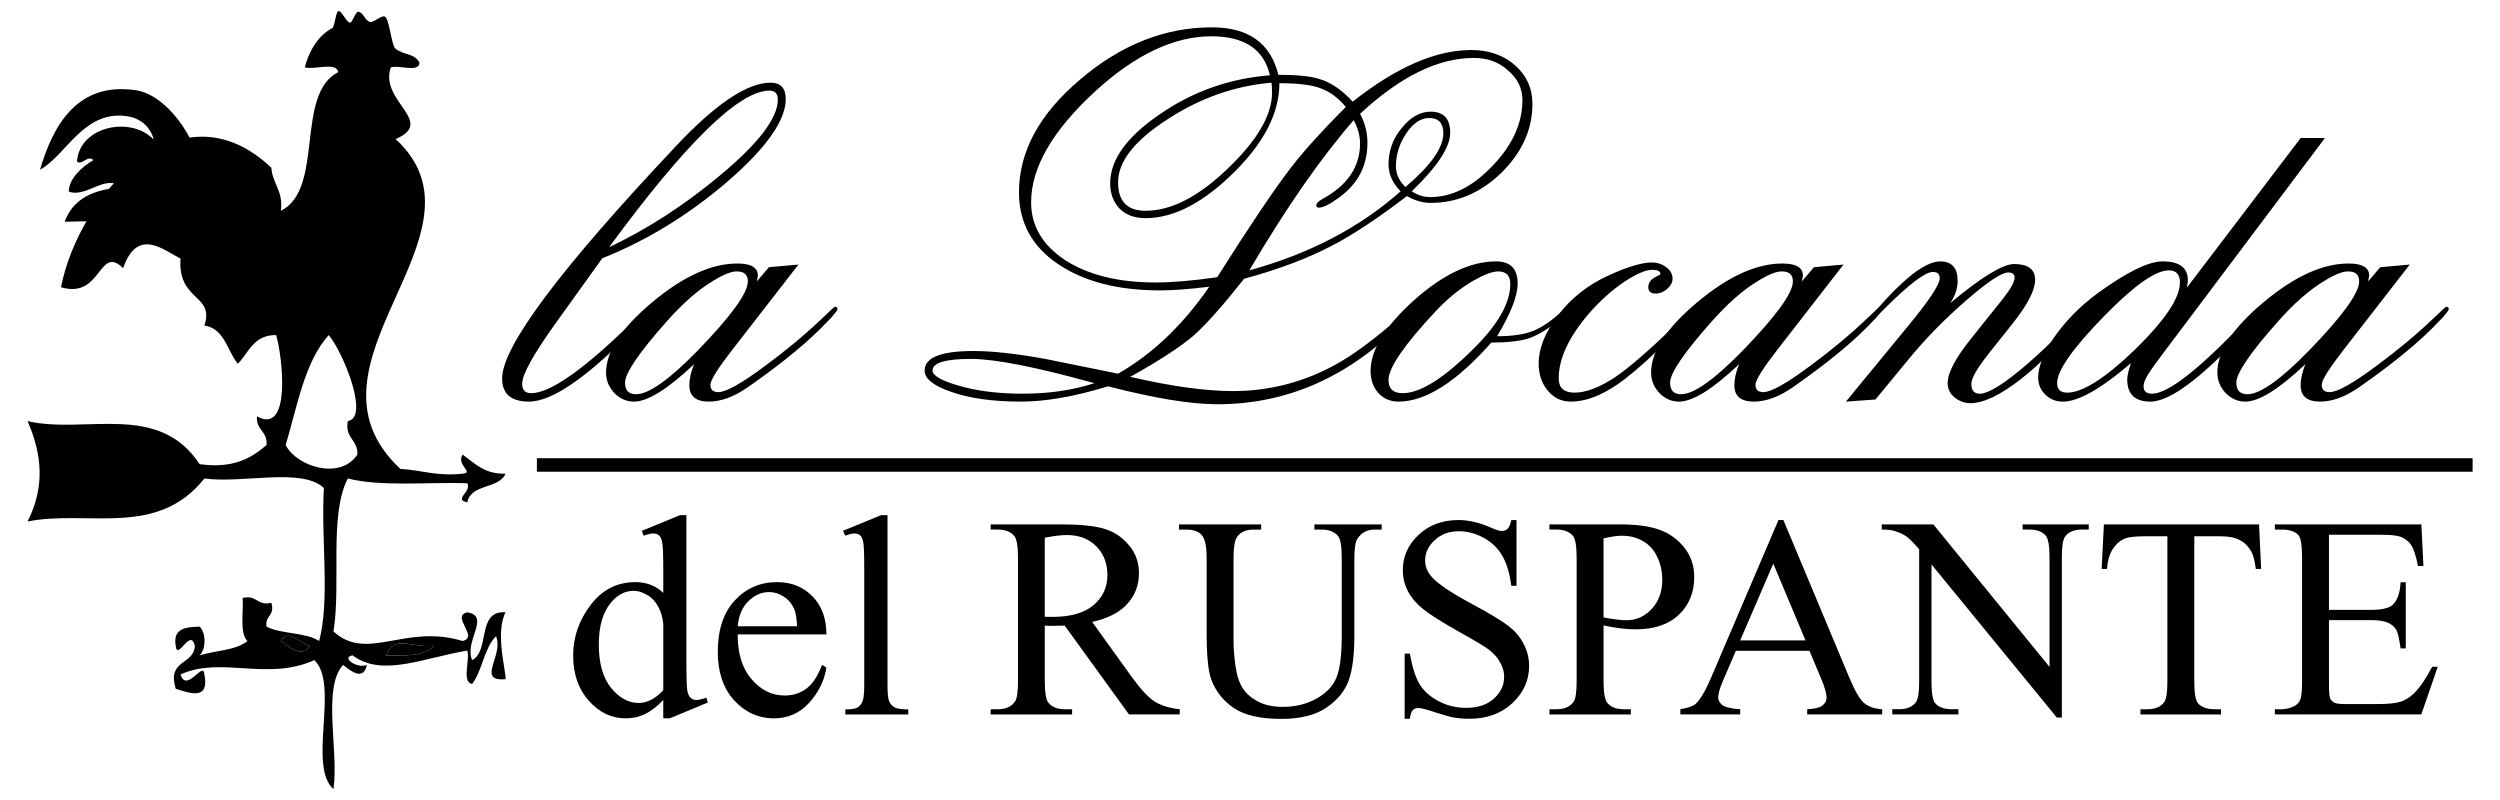 <?xml version="1.0" encoding="UTF-8" standalone="no"?>
<!-- Generator: Adobe Illustrator 17.0.0, SVG Export Plug-In . SVG Version: 6.00 Build 0)  -->

<svg
   xmlns:dc="http://purl.org/dc/elements/1.1/"
   xmlns:cc="http://creativecommons.org/ns#"
   xmlns:rdf="http://www.w3.org/1999/02/22-rdf-syntax-ns#"
   xmlns:svg="http://www.w3.org/2000/svg"
   xmlns="http://www.w3.org/2000/svg"
   xmlns:sodipodi="http://sodipodi.sourceforge.net/DTD/sodipodi-0.dtd"
   xmlns:inkscape="http://www.inkscape.org/namespaces/inkscape"
   version="1.1"
   id="Livello_1"
   x="0px"
   y="0px"
   width="250"
   height="80"
   viewBox="0 0 250 80"
   enable-background="new 0 0 366.134 104.803"
   xml:space="preserve"
   inkscape:version="0.91 r13725"
   sodipodi:docname="logo_la_locanda_250x80_black.svg"><defs
     id="defs79" /><sodipodi:namedview
     pagecolor="#ffffff"
     bordercolor="#666666"
     borderopacity="1"
     objecttolerance="10"
     gridtolerance="10"
     guidetolerance="10"
     inkscape:pageopacity="0"
     inkscape:pageshadow="2"
     inkscape:window-width="1440"
     inkscape:window-height="847"
     id="namedview77"
     showgrid="false"
     inkscape:zoom="2.0909019"
     inkscape:cx="64.453689"
     inkscape:cy="8.4331557"
     inkscape:window-x="-8"
     inkscape:window-y="-8"
     inkscape:window-maximized="1"
     inkscape:current-layer="Livello_1" /><g
     id="g4248"><g
       transform="matrix(0.794,0,0,0.794,-37.411,-3.5)"
       id="g3"><g
         id="g5"><path
           inkscape:connector-curvature="0"
           id="path7"
           d="m 82.493,85.142 c 0.804,-1.714 2.678,0.463 3.613,0.601 -0.84,1.748 -2.973,-0.172 -3.613,-0.601 z" /><path
           inkscape:connector-curvature="0"
           id="path9"
           d="m 101.756,85.742 c -1.105,1.302 -3.548,1.267 -6.019,1.204 1.05,-2.679 3.243,-0.892 6.019,-1.204 z" /><path
           inkscape:connector-curvature="0"
           id="path11"
           d="m 91.523,86.946 c -1.51,0.256 0.579,1.72 1.807,1.204 -0.474,2.114 -2.105,0.696 -3.01,0 -2.645,2.974 -0.521,10.717 -1.204,15.653 -3.286,-2.934 0.786,-13.227 -2.407,-16.256 -5.979,2.688 -11.701,-0.537 -16.857,1.805 0.772,2.415 2.867,-1.786 3.01,0 0.643,3.294 -1.801,2.373 -3.613,1.807 -1.13,-3.74 2.278,-2.941 2.407,-5.418 -0.543,-2.349 -2.215,1.995 -2.407,0 -0.384,-2.19 1.246,-2.365 3.01,-2.408 0.823,0.768 0.823,2.842 0,3.613 1.99,-0.617 4.6,-0.617 6.021,-1.805 -1.008,-1.002 -0.479,-3.535 -0.601,-5.42 1.841,-0.436 1.77,1.04 3.613,0.603 0.497,1.701 -0.849,1.559 -0.603,3.01 1.85,0.958 4.928,0.691 6.622,1.807 1.4,-5.222 0.204,-13.042 0.601,-19.267 -2.786,-2.633 -10.307,-0.529 -15.05,-1.204 -5.982,7.526 -14.695,3.912 -22.277,5.418 2.166,-4.246 1.889,-8.338 0,-12.643 7.281,1.687 16.457,-2.489 21.674,5.42 4.203,0.59 6.489,-0.736 8.429,-2.408 0.158,-1.762 -1.36,-1.849 -1.204,-3.614 4.363,2.453 3.209,-7.593 2.408,-10.235 -2.842,-0.031 -3.421,2.198 -4.817,3.613 -1.378,-1.632 -1.622,-4.397 -4.214,-4.817 1.309,-3.987 -3.376,-2.99 -3.01,-8.429 -2.166,-1.096 -5.437,-3.974 -7.225,1.204 -3.124,-3.031 -2.643,3.937 -7.826,2.408 2.206,-11.338 14.817,-26.117 26.49,-15.052 0.153,2.055 1.523,2.894 1.203,5.418 5.51,-2.719 1.748,-14.707 7.225,-17.46 -0.26,-1.346 -2.968,-0.244 -4.214,-0.603 0.685,-2.547 1.947,-4.129 3.466,-4.953 0.301,-0.162 0.431,-2.016 0.748,-2.121 0.428,-0.141 1.05,1.49 1.498,1.447 0.297,-0.029 0.683,-1.383 0.986,-1.371 0.69,0.029 0.817,1.063 1.505,1.281 0.439,0.137 1.458,-0.884 1.881,-0.678 0.584,0.286 0.822,3.662 1.355,4.064 1.109,0.836 2.307,0.51 3.01,1.732 -0.074,1.328 -2.555,0.254 -3.613,0.6 -1.498,4.277 5.732,6.822 0.603,9.032 13.003,11.937 -13.613,28.317 0.603,41.54 2.653,0.156 4.656,0.961 7.826,0.601 1.551,-0.145 -0.828,-1.035 0,-2.407 1.527,1.082 2.732,2.487 5.416,2.407 -0.847,1.963 -4.375,1.243 -4.815,3.614 -1.804,-0.397 0.577,-1.288 0,-2.41 -5.053,-0.164 -10.904,0.469 -15.052,-0.601 -2.387,4.635 -0.823,13.225 -1.805,19.267 4.246,3.896 8.986,-1.01 16.256,1.204 2.151,-0.51 -1.55,-3.105 0.603,-3.614 2.955,0.492 -0.424,3.598 0.603,6.021 2.278,-1.133 0.539,-6.283 4.212,-6.021 -1.352,2.603 0.093,7.478 0,8.428 -3.754,0.309 -0.187,-2.986 -1.201,-5.416 -1.51,1.5 -1.707,4.312 -3.011,6.019 -1.347,-0.26 -0.244,-2.968 -0.603,-4.214 -5.741,0.989 -10.767,3.37 -14.452,0.605 z M 83.096,60.457 c 1.334,2.685 6.875,4.487 9.029,1.204 0.098,-1.905 -1.6,-2.011 -1.204,-4.215 2.841,-0.482 -0.749,-8.957 -2.408,-10.836 -3.032,3.39 -3.94,8.903 -5.417,13.847 z m 3.009,25.285 c -0.936,-0.137 -2.81,-2.314 -3.613,-0.601 0.641,0.43 2.774,2.35 3.613,0.601 z m 9.634,1.204 c 2.471,0.063 4.913,0.098 6.019,-1.204 -2.778,0.312 -4.971,-1.475 -6.019,1.204 z" /></g><g
         id="g13"><path
           inkscape:connector-curvature="0"
           id="path15"
           d="m 55.263,32.336 c 1.014,-2.838 3.584,-4.122 7.244,-4.314 -2.117,-1.807 -4.455,1.347 -6.728,0.518 0.021,-1.661 1.677,-3.141 3.105,-3.966 -0.723,-0.709 -1.474,0.73 -2.071,0.172 0.304,-4.418 6.765,-5.799 9.661,-2.759 C 66.062,20.296 64.686,19.288 63.196,19.053 57.657,18.18 55.46,24 52.156,25.781 53.801,20.185 56.86,14.673 64.232,15.776 c 3.868,0.579 7.616,5.944 8.28,10.349 0.33,2.177 -0.056,4.071 -0.516,5.863" /></g></g><g
       id="text3352"
       style="font-style:normal;font-variant:normal;font-weight:normal;font-stretch:normal;font-size:52.715px;line-height:125%;font-family:'At Flemish Script II';-inkscape-font-specification:'At Flemish Script II, Normal';text-align:start;letter-spacing:0px;word-spacing:0px;writing-mode:lr-tb;text-anchor:start;fill:#000000;fill-opacity:1;stroke:none;stroke-width:1px;stroke-linecap:butt;stroke-linejoin:miter;stroke-opacity:1"><path
         id="path4196"
         style=""
         d="m 64.025,32.307 q -7.538,7.854 -11.123,7.854 -2.688,0 -2.688,-2.319 0,-4.797 17.396,-23.247 5.957,-6.326 9.436,-6.326 1.529,0 1.529,1.634 0,3.216 -5.851,8.276 -5.851,5.008 -12.493,7.644 l -4.692,6.537 q -3.321,4.639 -3.321,6.009 0,0.949 0.896,0.949 2.847,0 10.069,-7.064 1.687,-1.634 1.898,-1.634 0.211,0 0.211,0.316 0,0.053 -1.265,1.371 z m -3.11,-7.591 q 5.693,-2.688 11.017,-7.116 5.851,-4.85 5.851,-7.644 0,-0.896 -0.843,-0.896 -4.533,0 -16.025,15.656 z" /><path
         id="path4198"
         style=""
         d="m 82.798,32.096 q -2.688,2.899 -7.96,6.589 -2.109,1.476 -3.954,1.476 -1.95,0 -1.95,-1.634 0,-0.949 0.474,-2.109 -3.954,3.743 -6.009,3.743 -1.107,0 -1.95,-0.843 -0.843,-0.896 -0.843,-2.056 0,-3.163 4.586,-7.011 4.639,-3.901 8.54,-3.901 2.056,0 2.056,1.212 0,0.053 -0.105,0.58 l 1.212,-1.423 2.952,-0.264 -6.589,8.487 q -2.214,2.847 -2.214,3.532 0,0.738 0.791,0.738 1.16,0 4.692,-2.636 3.216,-2.372 5.746,-4.797 1.16,-1.107 1.212,-1.107 0.264,0 0.264,0.264 0,0.105 -0.633,0.843 l -0.316,0.316 z m -19.188,7.327 q 1.898,0 6.168,-4.375 5.008,-5.166 5.008,-6.906 0,-1.002 -1.107,-1.002 -0.843,0 -2.372,0.949 -2.214,1.318 -4.639,4.059 -4.164,4.692 -4.164,6.115 0,1.16 1.107,1.16 z" /><path
         id="path4200"
         style=""
         d="m 141.013,31.463 q -8.329,8.962 -19.294,8.962 -3.954,0 -10.912,-1.792 -5.008,1.529 -8.698,1.529 -4.27,0 -7.064,-1.002 -2.583,-0.896 -2.583,-2.109 0,-1.95 4.902,-1.95 2.794,0 7.169,0.791 3.637,0.738 7.275,1.476 5.166,-2.952 9.12,-8.698 -2.952,0.369 -4.955,0.369 -6.273,0 -10.174,-2.636 -3.901,-2.636 -3.901,-7.169 0,-6.115 6.115,-11.281 6.115,-5.219 13.179,-5.219 5.482,0 6.642,4.744 2.794,0 4.112,0.422 1.74,0.527 3.321,2.267 6.537,-5.166 11.861,-5.166 2.636,0 4.375,1.529 1.74,1.529 1.74,3.848 0,3.848 -3.11,6.906 -3.11,3.005 -7.064,3.005 -1.212,0 -2.372,-0.685 -4.27,3.268 -7.38,4.902 -3.69,1.95 -8.909,3.374 -3.163,4.006 -5.061,5.693 -2.056,1.74 -6.326,4.112 6.168,1.423 10.279,1.423 5.482,0 10.332,-2.688 2.478,-1.371 5.957,-4.375 1.581,-1.371 1.529,-1.371 0.264,0 0.264,0.264 0,0.105 -0.369,0.527 z m -38.745,7.907 q 3.954,0 7.169,-1.054 -8.751,-2.425 -12.335,-2.425 -3.848,0 -3.848,1.16 0,0.738 2.478,1.476 2.794,0.843 6.537,0.843 z m 19.452,-11.65 q 4.902,-7.749 7.38,-10.965 1.95,-2.53 5.482,-6.062 -1.16,-1.371 -2.478,-1.845 -1.318,-0.527 -4.164,-0.527 0,4.323 -4.323,8.698 -4.744,4.797 -9.067,4.797 -1.634,0 -2.583,-0.949 -0.949,-1.002 -0.949,-2.53 0,-3.532 4.955,-6.906 4.955,-3.426 11.017,-3.901 -0.896,-3.901 -5.851,-3.901 -5.588,0 -11.597,5.482 -6.431,5.904 -6.431,11.123 0,3.532 3.426,5.799 3.479,2.214 9.014,2.214 2.53,0 6.168,-0.527 z m -7.169,-6.642 q 3.901,0 8.329,-4.323 4.323,-4.164 4.323,-7.485 0,-0.685 -0.053,-1.002 -5.535,0.474 -10.438,3.69 -4.902,3.163 -4.902,6.273 0,2.847 2.741,2.847 z m 10.385,5.957 q 9.014,-2.478 15.129,-7.907 -1.212,-1.212 -1.212,-2.688 0,-2.056 1.318,-3.637 1.318,-1.634 2.899,-1.634 1.95,0 1.95,2.109 0,2.161 -3.848,5.851 0.896,0.58 1.845,0.58 3.268,0 6.22,-3.11 3.005,-3.11 3.005,-6.589 0,-1.74 -1.423,-2.952 -1.371,-1.265 -3.426,-1.265 -5.377,0 -11.386,5.588 0.738,1.371 0.738,2.899 0,3.426 -2.847,5.482 -1.371,1.002 -2.003,1.002 -0.264,0 -0.264,-0.211 0,-0.316 0.58,-0.633 3.795,-2.056 3.795,-5.588 0,-1.107 -0.633,-2.319 -4.955,5.693 -10.438,15.024 z m 15.604,-8.329 q 3.795,-3.216 3.795,-5.377 0,-1.529 -1.423,-1.529 -1.265,0 -2.319,1.581 -1.002,1.529 -1.002,3.268 0,1.107 0.949,2.056 z" /><path
         id="path4202"
         style=""
         d="m 149.13,34.257 q -5.219,5.904 -9.278,5.904 -1.212,0 -2.003,-0.843 -0.791,-0.896 -0.791,-2.214 0,-3.163 4.323,-7.064 4.375,-3.901 8.223,-3.901 2.161,0 2.161,2.214 0,1.845 -2.056,5.271 2.267,0 3.585,-0.527 1.371,-0.527 3.11,-2.161 0.158,-0.158 0.369,-0.264 0.211,0 0.211,0.211 0,0.316 -0.949,1.054 -1.792,1.423 -3.163,1.898 -1.318,0.422 -3.743,0.422 z m -8.856,5.061 q 2.688,0 7.327,-4.692 3.426,-3.479 3.426,-6.22 0,-1.265 -1.212,-1.265 -0.843,0 -2.425,0.896 -1.95,1.107 -3.795,3.057 -4.744,5.061 -4.744,6.906 0,1.318 1.423,1.318 z" /><path
         id="path4204"
         style=""
         d="m 169.471,31.305 q -4.902,5.166 -7.696,7.116 -2.53,1.74 -4.692,1.74 -1.371,0 -2.267,-1.054 -0.949,-1.107 -0.949,-2.741 0,-2.319 1.95,-4.85 1.95,-2.583 5.113,-4.006 2.794,-1.265 4.27,-1.265 0.791,0 1.423,0.474 0.633,0.474 0.633,1.16 0,0.527 -0.527,1.002 -0.527,0.474 -1.16,0.474 -0.738,0 -0.738,-0.633 0,-0.685 0.791,-1.054 0.422,-0.211 0.422,-0.264 0,-0.422 -0.843,-0.422 -0.949,0 -2.794,1.212 -1.792,1.212 -3.426,3.057 -3.11,3.585 -3.11,6.589 0,1.423 1.581,1.423 1.74,0 4.112,-1.581 2.372,-1.634 6.589,-5.799 1.212,-1.212 1.318,-1.212 0.264,0 0.264,0.211 0,0.158 -0.264,0.422 z" /><path
         id="path4206"
         style=""
         d="m 187.301,32.096 q -2.688,2.899 -7.96,6.589 -2.109,1.476 -3.954,1.476 -1.95,0 -1.95,-1.634 0,-0.949 0.474,-2.109 -3.954,3.743 -6.009,3.743 -1.107,0 -1.95,-0.843 -0.843,-0.896 -0.843,-2.056 0,-3.163 4.586,-7.011 4.639,-3.901 8.54,-3.901 2.056,0 2.056,1.212 0,0.053 -0.105,0.58 l 1.212,-1.423 2.952,-0.264 -6.589,8.487 q -2.214,2.847 -2.214,3.532 0,0.738 0.791,0.738 1.16,0 4.692,-2.636 3.216,-2.372 5.746,-4.797 1.16,-1.107 1.212,-1.107 0.264,0 0.264,0.264 0,0.105 -0.633,0.843 l -0.316,0.316 z m -19.188,7.327 q 1.898,0 6.168,-4.375 5.008,-5.166 5.008,-6.906 0,-1.002 -1.107,-1.002 -0.843,0 -2.372,0.949 -2.214,1.318 -4.639,4.059 -4.164,4.692 -4.164,6.115 0,1.16 1.107,1.16 z" /><path
         id="path4208"
         style=""
         d="m 208.259,31.569 q -3.163,4.006 -6.22,6.378 -3.057,2.372 -5.008,2.372 -0.843,0 -1.581,-0.58 -0.685,-0.58 -0.685,-1.423 0,-1.529 2.319,-4.428 l 3.163,-3.954 q 1.212,-1.529 1.212,-2.161 0,-0.527 -0.633,-0.527 -1.002,0 -4.27,2.847 -3.268,2.847 -5.799,5.957 l -3.216,3.901 -2.952,0.211 6.115,-7.433 q 3.268,-3.954 3.268,-4.902 0,-0.633 -0.685,-0.633 -1.16,0 -4.85,3.69 -0.633,0.633 -0.791,0.633 -0.211,0 -0.211,-0.211 0,-0.105 1.054,-1.265 3.585,-3.901 5.535,-3.901 1.74,0 1.74,1.95 0,1.107 -0.738,2.214 4.692,-3.901 6.378,-3.901 2.109,0 2.109,1.581 0,1.529 -2.214,4.323 l -2.267,2.847 q -1.898,2.372 -1.898,3.216 0,1.002 0.843,1.002 1.318,0 4.85,-3.057 3.321,-2.899 5.271,-5.43 0.264,-0.316 0.474,-0.316 0.264,0 0.264,0.211 0,0.211 -0.58,0.791 z" /><path
         id="path4210"
         style=""
         d="m 225.321,32.201 q -7.169,7.96 -10.279,7.96 -2.319,0 -2.319,-2.214 0,-0.527 0.369,-1.634 -4.481,3.848 -6.8,3.848 -1.054,0 -1.74,-0.685 -0.738,-0.685 -0.738,-1.74 0,-1.529 1.529,-3.901 1.74,-2.53 4.375,-4.481 4.428,-3.216 6.537,-3.216 2.53,0 2.53,1.898 0,0.211 -0.105,0.738 l 11.386,-14.971 2.425,0 -13.39,17.818 q -3.585,4.744 -4.006,5.377 -0.738,1.054 -0.738,1.634 0,0.738 0.843,0.738 2.478,0 9.805,-7.802 0.949,-1.002 1.16,-1.002 0.264,0 0.264,0.264 0,0.158 -1.107,1.371 z m -18.608,7.064 q 2.319,0 6.8,-4.323 4.481,-4.375 4.481,-6.695 0,-1.212 -1.107,-1.212 -2.003,0 -6.431,4.533 -4.744,4.85 -4.744,6.747 0,0.949 1.002,0.949 z" /><path
         id="path4212"
         style=""
         d="m 243.928,32.096 q -2.688,2.899 -7.96,6.589 -2.109,1.476 -3.954,1.476 -1.95,0 -1.95,-1.634 0,-0.949 0.474,-2.109 -3.954,3.743 -6.009,3.743 -1.107,0 -1.95,-0.843 -0.843,-0.896 -0.843,-2.056 0,-3.163 4.586,-7.011 4.639,-3.901 8.54,-3.901 2.056,0 2.056,1.212 0,0.053 -0.105,0.58 l 1.212,-1.423 2.952,-0.264 -6.589,8.487 q -2.214,2.847 -2.214,3.532 0,0.738 0.791,0.738 1.16,0 4.692,-2.636 3.216,-2.372 5.746,-4.797 1.16,-1.107 1.212,-1.107 0.264,0 0.264,0.264 0,0.105 -0.633,0.843 l -0.316,0.316 z m -19.188,7.327 q 1.898,0 6.168,-4.375 5.008,-5.166 5.008,-6.906 0,-1.002 -1.107,-1.002 -0.843,0 -2.372,0.949 -2.214,1.318 -4.639,4.059 -4.164,4.692 -4.164,6.115 0,1.16 1.107,1.16 z" /></g><rect
       y="45.823"
       x="53.688"
       height="1.349"
       width="193.573"
       id="rect3370"
       style="fill:#000000;fill-opacity:1" /><g
       id="text3372"
       style="font-style:normal;font-variant:normal;font-weight:normal;font-stretch:normal;font-size:28.703px;line-height:125%;font-family:'Times New Roman';-inkscape-font-specification:'Times New Roman, Normal';text-align:start;letter-spacing:0px;word-spacing:0px;writing-mode:lr-tb;text-anchor:start;fill:#000000;fill-opacity:1;stroke:none;stroke-width:1px;stroke-linecap:butt;stroke-linejoin:miter;stroke-opacity:1"><path
         id="path4215"
         style=""
         d="m 66.327,69.999 q -0.939,0.981 -1.836,1.416 -0.897,0.42 -1.934,0.42 -2.102,0 -3.672,-1.752 -1.57,-1.766 -1.57,-4.527 0,-2.761 1.738,-5.045 1.738,-2.298 4.471,-2.298 1.696,0 2.803,1.079 l 0,-2.369 q 0,-2.2 -0.112,-2.705 -0.098,-0.505 -0.322,-0.687 -0.224,-0.182 -0.561,-0.182 -0.364,0 -0.967,0.224 l -0.182,-0.491 3.826,-1.57 0.631,0 0,14.842 q 0,2.256 0.098,2.761 0.112,0.491 0.336,0.687 0.238,0.196 0.547,0.196 0.378,0 1.009,-0.238 l 0.154,0.491 -3.812,1.584 -0.645,0 0,-1.836 z m 0,-0.981 0,-6.615 q -0.084,-0.953 -0.505,-1.738 -0.42,-0.785 -1.121,-1.177 -0.687,-0.406 -1.345,-0.406 -1.233,0 -2.2,1.107 -1.275,1.458 -1.275,4.261 0,2.831 1.233,4.345 1.233,1.5 2.747,1.5 1.275,0 2.467,-1.275 z" /><path
         id="path4217"
         style=""
         d="m 73.769,63.44 q -0.014,2.859 1.388,4.485 1.402,1.626 3.294,1.626 1.261,0 2.186,-0.687 0.939,-0.701 1.57,-2.383 l 0.434,0.28 q -0.294,1.92 -1.71,3.504 -1.416,1.57 -3.546,1.57 -2.313,0 -3.966,-1.794 -1.64,-1.808 -1.64,-4.849 0,-3.294 1.682,-5.13 1.696,-1.85 4.247,-1.85 2.158,0 3.546,1.43 1.388,1.416 1.388,3.798 l -8.872,0 z m 0,-0.813 5.942,0 q -0.07,-1.233 -0.294,-1.738 -0.35,-0.785 -1.051,-1.233 -0.687,-0.448 -1.444,-0.448 -1.163,0 -2.088,0.911 -0.911,0.897 -1.065,2.509 z" /><path
         id="path4219"
         style=""
         d="m 88.751,51.513 0,17.028 q 0,1.205 0.168,1.598 0.182,0.392 0.547,0.603 0.364,0.196 1.359,0.196 l 0,0.505 -6.293,0 0,-0.505 q 0.883,0 1.205,-0.182 0.322,-0.182 0.505,-0.603 0.182,-0.42 0.182,-1.612 l 0,-11.661 q 0,-2.172 -0.098,-2.663 -0.098,-0.505 -0.322,-0.687 -0.21,-0.182 -0.547,-0.182 -0.364,0 -0.925,0.224 l -0.238,-0.491 3.826,-1.57 0.631,0 z" /><path
         id="path4221"
         style=""
         d="m 117.973,71.443 -5.074,0 -6.433,-8.886 q -0.715,0.028 -1.163,0.028 -0.182,0 -0.392,0 -0.21,-0.014 -0.434,-0.028 l 0,5.522 q 0,1.794 0.392,2.228 0.533,0.617 1.598,0.617 l 0.743,0 0,0.519 -8.143,0 0,-0.519 0.715,0 q 1.205,0 1.724,-0.785 0.294,-0.434 0.294,-2.06 l 0,-12.277 q 0,-1.794 -0.392,-2.228 -0.547,-0.617 -1.626,-0.617 l -0.715,0 0,-0.519 6.924,0 q 3.027,0 4.457,0.448 1.444,0.434 2.439,1.626 1.009,1.177 1.009,2.817 0,1.752 -1.149,3.041 -1.135,1.289 -3.532,1.822 l 3.924,5.452 q 1.345,1.878 2.313,2.495 0.967,0.617 2.523,0.785 l 0,0.519 z m -13.497,-9.769 q 0.266,0 0.463,0.014 0.196,0 0.322,0 2.719,0 4.092,-1.177 1.387,-1.177 1.387,-2.999 0,-1.78 -1.121,-2.887 -1.107,-1.121 -2.943,-1.121 -0.813,0 -2.2,0.266 l 0,7.905 z" /><path
         id="path4223"
         style=""
         d="m 131.441,52.957 0,-0.519 6.727,0 0,0.519 -0.715,0 q -1.121,0 -1.724,0.939 -0.294,0.434 -0.294,2.018 l 0,7.708 q 0,2.859 -0.575,4.443 -0.561,1.57 -2.228,2.705 -1.654,1.121 -4.513,1.121 -3.111,0 -4.723,-1.079 -1.612,-1.079 -2.284,-2.901 -0.448,-1.247 -0.448,-4.681 l 0,-7.428 q 0,-1.752 -0.491,-2.298 -0.477,-0.547 -1.556,-0.547 l -0.715,0 0,-0.519 8.213,0 0,0.519 -0.729,0 q -1.177,0 -1.682,0.743 -0.35,0.505 -0.35,2.102 l 0,8.283 q 0,1.107 0.196,2.537 0.21,1.43 0.743,2.228 0.533,0.799 1.528,1.317 1.009,0.519 2.467,0.519 1.864,0 3.336,-0.813 1.472,-0.813 2.004,-2.074 0.547,-1.275 0.547,-4.303 l 0,-7.694 q 0,-1.78 -0.392,-2.228 -0.547,-0.617 -1.626,-0.617 l -0.715,0 z" /><path
         id="path4225"
         style=""
         d="m 151.651,52.004 0,6.573 -0.519,0 q -0.252,-1.892 -0.911,-3.013 -0.645,-1.121 -1.85,-1.78 -1.205,-0.659 -2.495,-0.659 -1.458,0 -2.411,0.897 -0.953,0.883 -0.953,2.018 0,0.869 0.603,1.584 0.869,1.051 4.134,2.803 2.663,1.43 3.63,2.2 0.981,0.757 1.5,1.794 0.533,1.037 0.533,2.172 0,2.158 -1.682,3.728 -1.668,1.556 -4.303,1.556 -0.827,0 -1.556,-0.126 -0.434,-0.07 -1.808,-0.505 -1.359,-0.448 -1.724,-0.448 -0.35,0 -0.561,0.21 -0.196,0.21 -0.294,0.869 l -0.519,0 0,-6.517 0.519,0 q 0.364,2.046 0.981,3.069 0.617,1.009 1.878,1.682 1.275,0.673 2.789,0.673 1.752,0 2.761,-0.925 1.023,-0.925 1.023,-2.186 0,-0.701 -0.392,-1.416 -0.378,-0.715 -1.191,-1.331 -0.547,-0.42 -2.985,-1.78 -2.439,-1.373 -3.476,-2.186 -1.023,-0.813 -1.556,-1.794 -0.533,-0.981 -0.533,-2.158 0,-2.046 1.57,-3.518 1.57,-1.486 3.994,-1.486 1.514,0 3.209,0.743 0.785,0.35 1.107,0.35 0.364,0 0.589,-0.21 0.238,-0.224 0.378,-0.883 l 0.519,0 z" /><path
         id="path4227"
         style=""
         d="m 160.355,62.543 0,5.536 q 0,1.794 0.392,2.228 0.533,0.617 1.612,0.617 l 0.729,0 0,0.519 -8.143,0 0,-0.519 0.715,0 q 1.205,0 1.724,-0.785 0.28,-0.434 0.28,-2.06 l 0,-12.277 q 0,-1.794 -0.378,-2.228 -0.547,-0.617 -1.626,-0.617 l -0.715,0 0,-0.519 6.966,0 q 2.551,0 4.022,0.533 1.472,0.519 2.481,1.766 1.009,1.247 1.009,2.957 0,2.327 -1.542,3.784 -1.528,1.458 -4.331,1.458 -0.687,0 -1.486,-0.098 -0.799,-0.098 -1.71,-0.294 z m 0,-0.799 q 0.743,0.14 1.317,0.21 0.575,0.07 0.981,0.07 1.458,0 2.509,-1.121 1.065,-1.135 1.065,-2.929 0,-1.233 -0.505,-2.284 -0.505,-1.065 -1.43,-1.584 -0.925,-0.533 -2.102,-0.533 -0.715,0 -1.836,0.266 l 0,7.905 z" /><path
         id="path4229"
         style=""
         d="m 180.943,65.08 -7.358,0 -1.289,2.999 q -0.477,1.107 -0.477,1.654 0,0.434 0.406,0.771 0.42,0.322 1.794,0.42 l 0,0.519 -5.984,0 0,-0.519 q 1.191,-0.21 1.542,-0.547 0.715,-0.673 1.584,-2.733 l 6.685,-15.641 0.491,0 6.615,15.809 q 0.799,1.906 1.444,2.481 0.659,0.561 1.822,0.631 l 0,0.519 -7.498,0 0,-0.519 q 1.135,-0.056 1.528,-0.378 0.406,-0.322 0.406,-0.785 0,-0.617 -0.561,-1.948 l -1.149,-2.733 z m -0.392,-1.037 -3.223,-7.68 -3.308,7.68 6.531,0 z" /><path
         id="path4231"
         style=""
         d="m 188.175,52.438 5.158,0 11.619,14.253 0,-10.96 q 0,-1.752 -0.392,-2.186 -0.519,-0.589 -1.64,-0.589 l -0.659,0 0,-0.519 6.615,0 0,0.519 -0.673,0 q -1.205,0 -1.71,0.729 -0.308,0.448 -0.308,2.046 l 0,16.019 -0.505,0 -12.53,-15.305 0,11.703 q 0,1.752 0.378,2.186 0.533,0.589 1.64,0.589 l 0.673,0 0,0.519 -6.615,0 0,-0.519 0.659,0 q 1.219,0 1.724,-0.729 0.308,-0.448 0.308,-2.046 l 0,-13.216 q -0.827,-0.967 -1.261,-1.275 -0.42,-0.308 -1.247,-0.575 -0.406,-0.126 -1.233,-0.126 l 0,-0.519 z" /><path
         id="path4233"
         style=""
         d="m 225.904,52.438 0.21,4.457 -0.533,0 q -0.154,-1.177 -0.42,-1.682 -0.434,-0.813 -1.163,-1.191 -0.715,-0.392 -1.892,-0.392 l -2.677,0 0,14.52 q 0,1.752 0.378,2.186 0.533,0.589 1.64,0.589 l 0.659,0 0,0.519 -8.059,0 0,-0.519 0.673,0 q 1.205,0 1.71,-0.729 0.308,-0.448 0.308,-2.046 l 0,-14.52 -2.284,0 q -1.331,0 -1.892,0.196 -0.729,0.266 -1.247,1.023 -0.519,0.757 -0.617,2.046 l -0.533,0 0.224,-4.457 15.515,0 z" /><path
         id="path4235"
         style=""
         d="m 232.897,53.476 0,7.512 4.177,0 q 1.626,0 2.172,-0.491 0.729,-0.645 0.813,-2.27 l 0.519,0 0,6.615 -0.519,0 q -0.196,-1.388 -0.392,-1.78 -0.252,-0.491 -0.827,-0.771 -0.575,-0.28 -1.766,-0.28 l -4.177,0 0,6.265 q 0,1.261 0.112,1.542 0.112,0.266 0.392,0.434 0.28,0.154 1.065,0.154 l 3.224,0 q 1.612,0 2.341,-0.224 0.729,-0.224 1.402,-0.883 0.869,-0.869 1.78,-2.621 l 0.561,0 -1.64,4.765 -14.646,0 0,-0.519 0.673,0 q 0.673,0 1.275,-0.322 0.448,-0.224 0.603,-0.673 0.168,-0.448 0.168,-1.836 l 0,-12.347 q 0,-1.808 -0.364,-2.228 -0.505,-0.561 -1.682,-0.561 l -0.673,0 0,-0.519 14.646,0 0.21,4.163 -0.547,0 q -0.294,-1.5 -0.659,-2.06 -0.35,-0.561 -1.051,-0.855 -0.561,-0.21 -1.976,-0.21 l -5.214,0 z" /></g></g></svg>